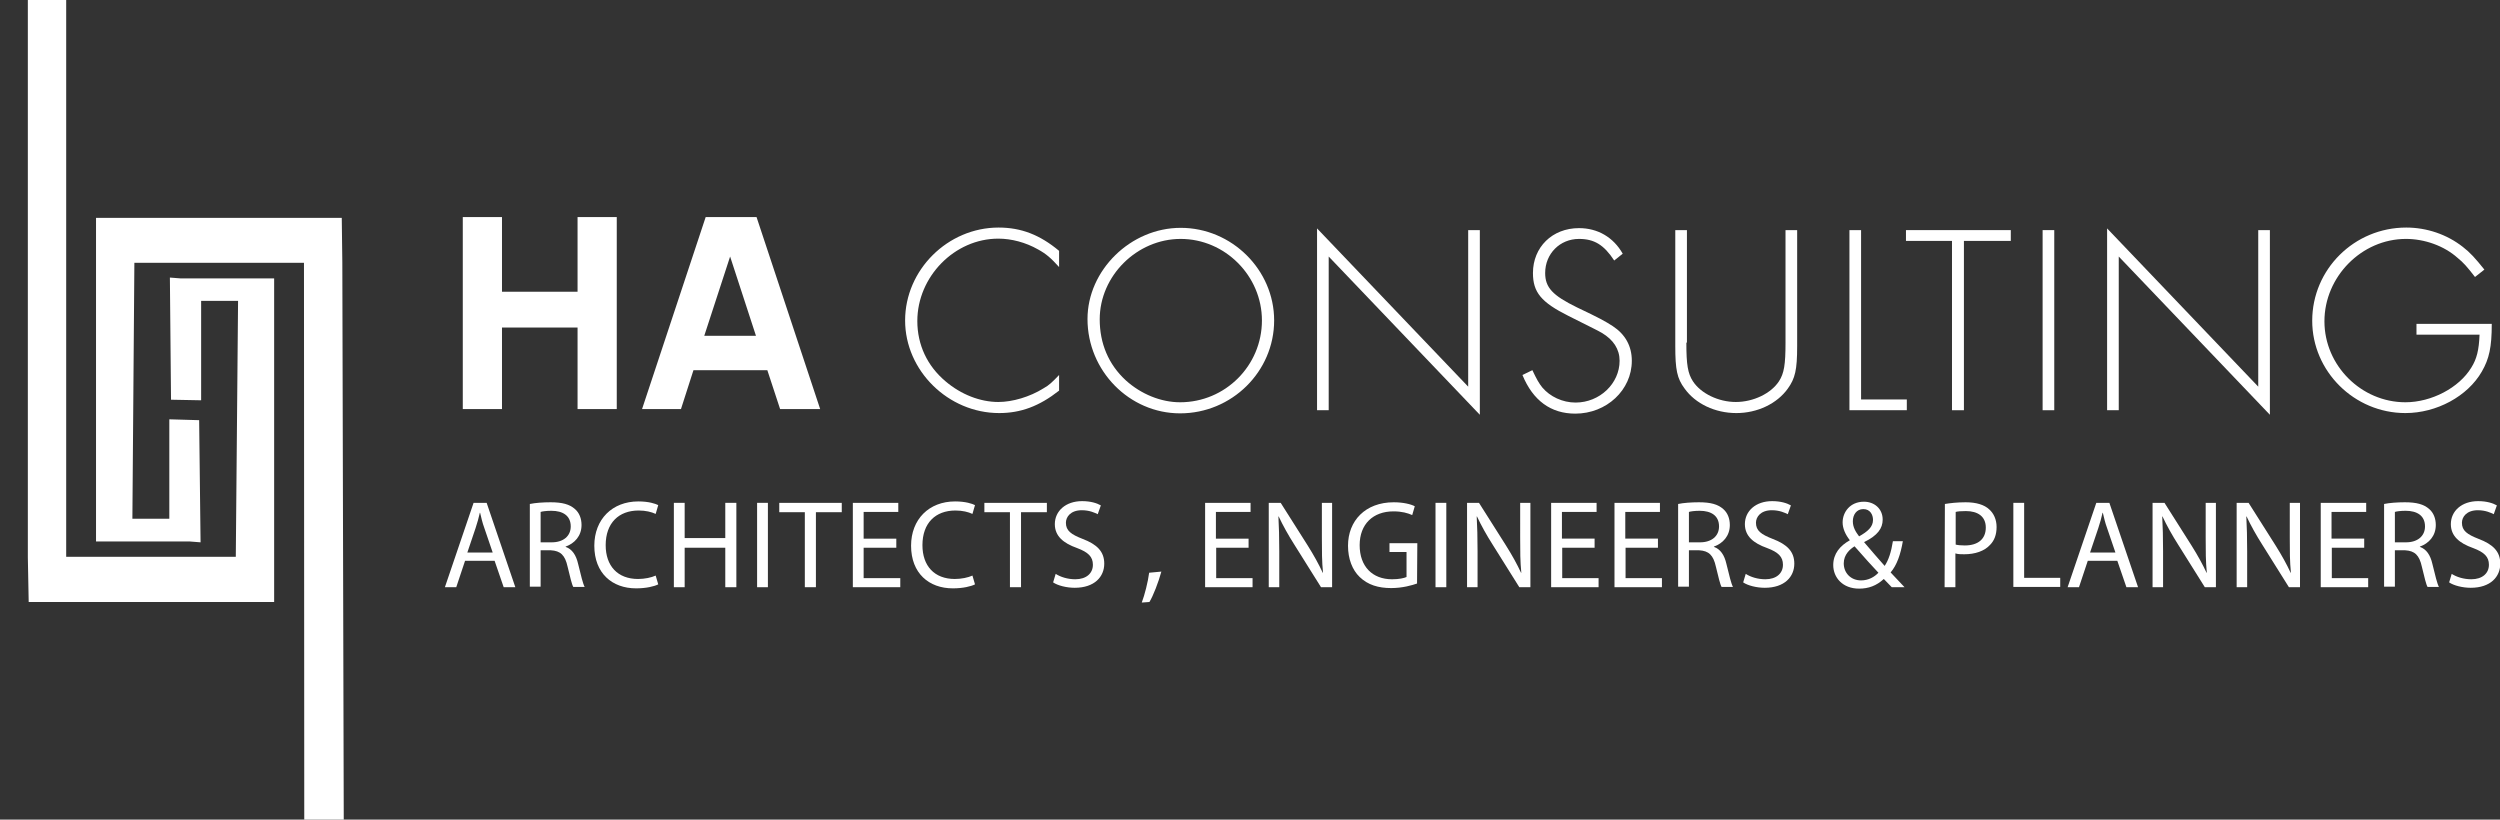 <?xml version="1.0" encoding="utf-8"?>
<!-- Generator: Adobe Illustrator 23.0.0, SVG Export Plug-In . SVG Version: 6.00 Build 0)  -->
<svg version="1.1" id="Layer_1" xmlns="http://www.w3.org/2000/svg" xmlns:xlink="http://www.w3.org/1999/xlink" x="0px" y="0px"
	 viewBox="0 0 880 288.5" style="enable-background:new 0 0 880 288.5;" xml:space="preserve">
<rect x="0" y="0" width="880" height="288.5" fill="#333333" stroke="none"/>
<style type="text/css">
	.st0{fill:#FFFFFF;}
</style>
<g>
	<polygon class="st0" points="63.6,98 59.8,97.7 60.2,140.7 70.8,140.9 70.8,105.9 83.8,105.9 83,196 23.3,196 23.3,0 9.8,0 
		9.8,196.2 10.1,211.9 0,211.9 83,211.9 96.5,211.9 96.5,196 96.5,112.8 96.5,105.4 96.5,98 	"/>
	<polygon class="st0" points="120.3,76.7 47.3,76.7 33.8,76.7 33.8,92.5 33.8,175.8 33.8,183.2 33.8,190.6 66.8,190.6 70.6,190.9 
		70.1,147.9 59.6,147.6 59.6,182.6 46.6,182.6 47.3,92.5 107,92.5 107.1,288.5 121,288.5 120.5,92.4 	"/>
</g>
<g>
	<g>
		<path class="st0" d="M203.3,144v-28.7h-26.6V144h-13.8V76.4h13.8v26.3h26.6V76.4h13.8V144H203.3z"/>
		<path class="st0" d="M226,144l22.4-67.6h17.9l22.4,67.6h-14.1l-4.5-13.7h-26l-4.4,13.7H226z M247.9,118.2h18.2L257,90.3
			L247.9,118.2z"/>
	</g>
	<g>
		<path class="st0" d="M372.8,94c-2.9-3.2-4.5-4.6-7.4-6.2c-4.4-2.5-9.4-3.8-14-3.8c-15.4,0-28.5,13.4-28.5,29
			c0,8.4,3.5,15.8,9.9,21.2c5.5,4.7,12.3,7.3,18.6,7.3c5,0,11.1-1.8,15.9-4.8c2-1.1,3.1-2.2,5.5-4.7v5.5c-7,5.5-13.5,7.9-21.1,7.9
			c-17.9,0-33.1-14.9-33.1-32.6c0-17.8,15-32.7,32.9-32.7c8,0,14.6,2.6,21.3,8.2L372.8,94L372.8,94z"/>
		<path class="st0" d="M448.5,112.8c0,18-14.9,32.7-33.1,32.7c-17.9,0-32.6-15-32.6-33.2c0-17.2,15.2-32.1,32.8-32.1
			C433.6,80.2,448.5,95,448.5,112.8z M387.1,112.4c0,8.5,3.1,15.9,9.2,21.5c5.3,4.8,12.3,7.7,19.1,7.7c15.9,0,28.8-12.9,28.8-28.8
			c0-15.7-13-28.7-28.6-28.7C400.2,84.1,387.1,97.1,387.1,112.4z"/>
		<path class="st0" d="M463.6,80.4l53.2,55.7V81h4.1v65l-53.2-55.7v54.1h-4.1L463.6,80.4L463.6,80.4z"/>
		<path class="st0" d="M568.2,91.7c-3.6-5.5-7-7.6-12.4-7.6c-6.7,0-11.9,5.2-11.9,12c0,5.1,2.6,7.9,11.2,12.1
			c8,3.8,9.8,4.8,12.6,6.6c4.4,2.9,6.7,7,6.7,12.2c0,10.3-8.9,18.6-19.9,18.6c-8.6,0-14.9-4.6-18.6-13.6l3.5-1.7
			c1.5,3.2,2.3,4.6,3.5,6.1c2.7,3.2,7.1,5.3,11.7,5.3c8.5,0,15.5-6.7,15.5-14.7c0-4.1-2.2-7.4-6.2-9.8c-2.1-1.2-2.5-1.3-11.8-6
			c-9.6-4.8-12.5-8.3-12.5-15.1c0-9.1,6.8-15.8,16.2-15.8c6.6,0,12.1,3.2,15.4,9L568.2,91.7z"/>
		<path class="st0" d="M593.6,120.6c0,7.8,0.5,10.8,2.3,13.6c2.8,4.3,9,7.3,15.1,7.3c6.2,0,12.4-3,15.2-7.3
			c1.8-2.8,2.3-5.8,2.3-13.6V81h4.1v40.8c0,8.4-0.7,11.4-3.3,15c-3.8,5.3-10.7,8.6-18.1,8.6c-7.5,0-14.4-3.3-18.2-8.6
			c-2.7-3.6-3.3-6.7-3.3-15V81h4.1v39.6H593.6z"/>
		<path class="st0" d="M655.1,140.6h16.1v3.8H651V81h4.1V140.6z"/>
		<path class="st0" d="M691.2,144.4h-4.1V84.8h-16.2V81h36.9v3.8h-16.5v59.6H691.2z"/>
		<path class="st0" d="M723.1,144.4H719V81h4.1V144.4z"/>
		<path class="st0" d="M741.7,80.4l53.2,55.7V81h4.1v65l-53.2-55.7v54.1h-4.1V80.4z"/>
		<path class="st0" d="M877.1,114c0,8.2-0.9,12.3-3.5,16.8c-5,8.7-15.9,14.6-26.9,14.6c-18,0-32.8-14.7-32.8-32.5
			c0-18.1,14.8-32.8,33.1-32.8c7.2,0,14.3,2.4,19.9,6.8c2.6,2,4.4,4,7.6,8l-3.3,2.6c-2.7-3.5-4.1-5.1-6.1-6.7
			c-4.8-4.3-11.7-6.7-18.2-6.7c-15.6,0-28.7,13.3-28.7,29c0,15.6,13,28.5,28.5,28.5c9.2,0,18.9-5.1,23.2-12.2
			c1.9-3,2.7-6.2,2.9-11.6h-22.2V114H877.1z"/>
	</g>
	<g>
		<path class="st0" d="M163.7,197.4l-3.1,9.3h-4l10.1-29.7h4.6l10.1,29.7h-4.1l-3.2-9.3H163.7z M173.4,194.4l-2.9-8.5
			c-0.7-1.9-1.1-3.7-1.5-5.4h-0.1c-0.4,1.8-0.9,3.6-1.5,5.4l-2.9,8.6h8.9V194.4z"/>
		<path class="st0" d="M186.5,177.4c1.9-0.4,4.7-0.6,7.3-0.6c4.1,0,6.7,0.7,8.6,2.4c1.5,1.3,2.3,3.3,2.3,5.6c0,3.9-2.5,6.5-5.6,7.6
			v0.1c2.3,0.8,3.7,2.9,4.4,6c1,4.1,1.7,7,2.3,8.1h-4c-0.5-0.8-1.1-3.4-2-7.1c-0.9-4.1-2.5-5.6-5.9-5.8h-3.6v12.8h-3.8V177.4z
			 M190.3,190.9h3.9c4.1,0,6.7-2.2,6.7-5.6c0-3.8-2.8-5.5-6.8-5.5c-1.8,0-3.2,0.2-3.8,0.4L190.3,190.9L190.3,190.9z"/>
		<path class="st0" d="M231.7,205.7c-1.4,0.7-4.2,1.4-7.8,1.4c-8.4,0-14.7-5.3-14.7-15c0-9.3,6.3-15.6,15.5-15.6c3.7,0,6,0.8,7,1.3
			l-0.9,3.1c-1.5-0.7-3.5-1.2-6-1.2c-7,0-11.6,4.4-11.6,12.2c0,7.3,4.2,11.9,11.4,11.9c2.3,0,4.7-0.5,6.2-1.2L231.7,205.7z"/>
		<path class="st0" d="M241,177v12.4h14.3V177h3.9v29.7h-3.9v-13.9H241v13.9h-3.8V177H241z"/>
		<path class="st0" d="M270.3,177v29.7h-3.8V177H270.3z"/>
		<path class="st0" d="M283.3,180.3h-9V177h22v3.3h-9.1v26.4h-3.9V180.3z"/>
		<path class="st0" d="M315.5,192.8H304v10.7h12.9v3.2h-16.7V177h16v3.2H304v9.4h11.5V192.8z"/>
		<path class="st0" d="M343.2,205.7c-1.4,0.7-4.2,1.4-7.8,1.4c-8.4,0-14.7-5.3-14.7-15c0-9.3,6.3-15.6,15.5-15.6c3.7,0,6,0.8,7,1.3
			l-0.9,3.1c-1.5-0.7-3.5-1.2-6-1.2c-7,0-11.6,4.4-11.6,12.2c0,7.3,4.2,11.9,11.4,11.9c2.3,0,4.7-0.5,6.2-1.2L343.2,205.7z"/>
		<path class="st0" d="M355.5,180.3h-9V177h22v3.3h-9.1v26.4h-3.9V180.3z"/>
		<path class="st0" d="M371.6,202c1.7,1.1,4.2,1.9,6.9,1.9c3.9,0,6.2-2.1,6.2-5.1c0-2.8-1.6-4.4-5.6-5.9c-4.8-1.7-7.8-4.2-7.8-8.4
			c0-4.6,3.8-8.1,9.6-8.1c3,0,5.2,0.7,6.6,1.5l-1.1,3.1c-1-0.5-2.9-1.4-5.6-1.4c-4,0-5.6,2.4-5.6,4.4c0,2.8,1.8,4.1,5.9,5.7
			c5,1.9,7.6,4.4,7.6,8.7c0,4.6-3.4,8.5-10.4,8.5c-2.9,0-6-0.8-7.6-1.9L371.6,202z"/>
		<path class="st0" d="M401.9,212.1c1-2.6,2.2-7.3,2.6-10.5l4.3-0.4c-1,3.7-2.9,8.6-4.2,10.7L401.9,212.1z"/>
		<path class="st0" d="M439.6,192.8h-11.5v10.7h12.8v3.2h-16.7V177h16v3.2H428v9.4h11.5v3.2H439.6z"/>
		<path class="st0" d="M446.6,206.7V177h4.2l9.5,15c2.2,3.5,3.9,6.6,5.3,9.6h0.1c-0.4-4-0.4-7.6-0.4-12.2V177h3.6v29.7H465l-9.4-15
			c-2.1-3.3-4-6.7-5.5-9.9H450c0.2,3.7,0.3,7.3,0.3,12.2v12.7H446.6z"/>
		<path class="st0" d="M498.8,205.4c-1.7,0.6-5.1,1.6-9.1,1.6c-4.5,0-8.2-1.1-11.1-3.9c-2.6-2.5-4.1-6.4-4.1-11
			c0-8.8,6.1-15.3,16.1-15.3c3.4,0,6.1,0.7,7.4,1.4l-0.9,3.1c-1.6-0.7-3.6-1.3-6.6-1.3c-7.2,0-11.9,4.5-11.9,11.9
			c0,7.5,4.5,12,11.4,12c2.5,0,4.2-0.4,5.1-0.8v-8.8h-6v-3.1h9.8L498.8,205.4L498.8,205.4z"/>
		<path class="st0" d="M509.1,177v29.7h-3.8V177H509.1z"/>
		<path class="st0" d="M516.4,206.7V177h4.2l9.5,15c2.2,3.5,3.9,6.6,5.3,9.6h0.1c-0.4-4-0.4-7.6-0.4-12.2V177h3.6v29.7h-3.9l-9.4-15
			c-2.1-3.3-4-6.7-5.5-9.9h-0.1c0.2,3.7,0.3,7.3,0.3,12.2v12.7H516.4z"/>
		<path class="st0" d="M561.4,192.8h-11.5v10.7h12.8v3.2H546V177h16v3.2h-12.2v9.4h11.5v3.2H561.4z"/>
		<path class="st0" d="M583.7,192.8h-11.5v10.7H585v3.2h-16.7V177h16v3.2h-12.2v9.4h11.5v3.2H583.7z"/>
		<path class="st0" d="M590.7,177.4c1.9-0.4,4.7-0.6,7.3-0.6c4.1,0,6.7,0.7,8.6,2.4c1.5,1.3,2.3,3.3,2.3,5.6c0,3.9-2.5,6.5-5.6,7.6
			v0.1c2.3,0.8,3.7,2.9,4.4,6c1,4.1,1.7,7,2.3,8.1h-4c-0.5-0.8-1.1-3.4-2-7.1c-0.9-4.1-2.5-5.6-5.9-5.8h-3.6v12.8h-3.8V177.4z
			 M594.5,190.9h3.9c4.1,0,6.7-2.2,6.7-5.6c0-3.8-2.8-5.5-6.8-5.5c-1.8,0-3.2,0.2-3.8,0.4L594.5,190.9L594.5,190.9z"/>
		<path class="st0" d="M614.5,202c1.7,1.1,4.2,1.9,6.9,1.9c3.9,0,6.2-2.1,6.2-5.1c0-2.8-1.6-4.4-5.6-5.9c-4.8-1.7-7.8-4.2-7.8-8.4
			c0-4.6,3.8-8.1,9.6-8.1c3,0,5.2,0.7,6.6,1.5l-1.1,3.1c-1-0.5-2.9-1.4-5.6-1.4c-4,0-5.6,2.4-5.6,4.4c0,2.8,1.8,4.1,5.9,5.7
			c5,1.9,7.6,4.4,7.6,8.7c0,4.6-3.4,8.5-10.4,8.5c-2.9,0-6-0.8-7.6-1.9L614.5,202z"/>
		<path class="st0" d="M665.9,206.7c-0.8-0.8-1.6-1.7-2.8-2.9c-2.6,2.4-5.4,3.4-8.7,3.4c-5.8,0-9.1-3.9-9.1-8.3c0-4,2.4-6.8,5.8-8.7
			v-0.1c-1.5-1.9-2.5-4.1-2.5-6.2c0-3.6,2.6-7.3,7.5-7.3c3.7,0,6.6,2.5,6.6,6.3c0,3.1-1.8,5.6-6.5,7.9v0.1c2.5,2.9,5.3,6.2,7.2,8.3
			c1.4-2.1,2.3-4.9,2.9-8.7h3.5c-0.8,4.7-2.1,8.4-4.3,11c1.6,1.7,3.1,3.3,4.9,5.2H665.9z M661.2,201.6c-1.8-1.9-5.1-5.5-8.4-9.3
			c-1.6,1-3.8,2.9-3.8,6c0,3.4,2.5,6,6.1,6C657.7,204.3,659.8,203.1,661.2,201.6z M652.2,183.5c0,2.1,1,3.7,2.2,5.3
			c3-1.7,4.9-3.3,4.9-5.8c0-1.8-1-3.8-3.4-3.8S652.2,181.2,652.2,183.5z"/>
		<path class="st0" d="M684.6,177.4c1.8-0.3,4.3-0.6,7.3-0.6c3.8,0,6.6,0.9,8.3,2.5c1.6,1.4,2.6,3.6,2.6,6.2c0,2.7-0.8,4.8-2.3,6.3
			c-2,2.2-5.3,3.3-9.1,3.3c-1.1,0-2.2,0-3.1-0.3v11.9h-3.8L684.6,177.4L684.6,177.4z M688.4,191.7c0.8,0.2,1.9,0.3,3.2,0.3
			c4.6,0,7.4-2.2,7.4-6.3c0-3.9-2.8-5.8-7-5.8c-1.7,0-2.9,0.1-3.6,0.3L688.4,191.7L688.4,191.7z"/>
		<path class="st0" d="M708.7,177h3.8v26.4h12.7v3.2h-16.5V177z"/>
		<path class="st0" d="M734.9,197.4l-3.1,9.3h-4l10.1-29.7h4.6l10.1,29.7h-4.1l-3.2-9.3H734.9z M744.6,194.4l-2.9-8.5
			c-0.7-1.9-1.1-3.7-1.5-5.4h-0.1c-0.4,1.8-0.9,3.6-1.5,5.4l-2.9,8.6h8.9V194.4z"/>
		<path class="st0" d="M757.7,206.7V177h4.2l9.5,15c2.2,3.5,3.9,6.6,5.3,9.6h0.1c-0.4-4-0.4-7.6-0.4-12.2V177h3.6v29.7h-3.9l-9.4-15
			c-2.1-3.3-4-6.7-5.5-9.9h-0.1c0.2,3.7,0.3,7.3,0.3,12.2v12.7H757.7z"/>
		<path class="st0" d="M787.3,206.7V177h4.2l9.5,15c2.2,3.5,3.9,6.6,5.3,9.6h0.1c-0.4-4-0.4-7.6-0.4-12.2V177h3.6v29.7h-3.9l-9.4-15
			c-2.1-3.3-4-6.7-5.5-9.9h-0.1c0.2,3.7,0.3,7.3,0.3,12.2v12.7H787.3z"/>
		<path class="st0" d="M832.3,192.8h-11.5v10.7h12.8v3.2h-16.7V177h16v3.2h-12.2v9.4h11.5v3.2H832.3z"/>
		<path class="st0" d="M839.2,177.4c1.9-0.4,4.7-0.6,7.3-0.6c4.1,0,6.7,0.7,8.6,2.4c1.5,1.3,2.3,3.3,2.3,5.6c0,3.9-2.5,6.5-5.6,7.6
			v0.1c2.3,0.8,3.7,2.9,4.4,6c1,4.1,1.7,7,2.3,8.1h-4c-0.5-0.8-1.1-3.4-2-7.1c-0.9-4.1-2.5-5.6-5.9-5.8H843v12.8h-3.8V177.4z
			 M843,190.9h3.9c4.1,0,6.7-2.2,6.7-5.6c0-3.8-2.8-5.5-6.8-5.5c-1.8,0-3.2,0.2-3.8,0.4L843,190.9L843,190.9z"/>
		<path class="st0" d="M863,202c1.7,1.1,4.2,1.9,6.9,1.9c3.9,0,6.2-2.1,6.2-5.1c0-2.8-1.6-4.4-5.6-5.9c-4.8-1.7-7.8-4.2-7.8-8.4
			c0-4.6,3.8-8.1,9.6-8.1c3,0,5.2,0.7,6.6,1.5l-1.1,3.1c-1-0.5-2.9-1.4-5.6-1.4c-4,0-5.6,2.4-5.6,4.4c0,2.8,1.8,4.1,5.9,5.7
			c5,1.9,7.6,4.4,7.6,8.7c0,4.6-3.4,8.5-10.4,8.5c-2.9,0-6-0.8-7.6-1.9L863,202z"/>
	</g>
</g>
</svg>
